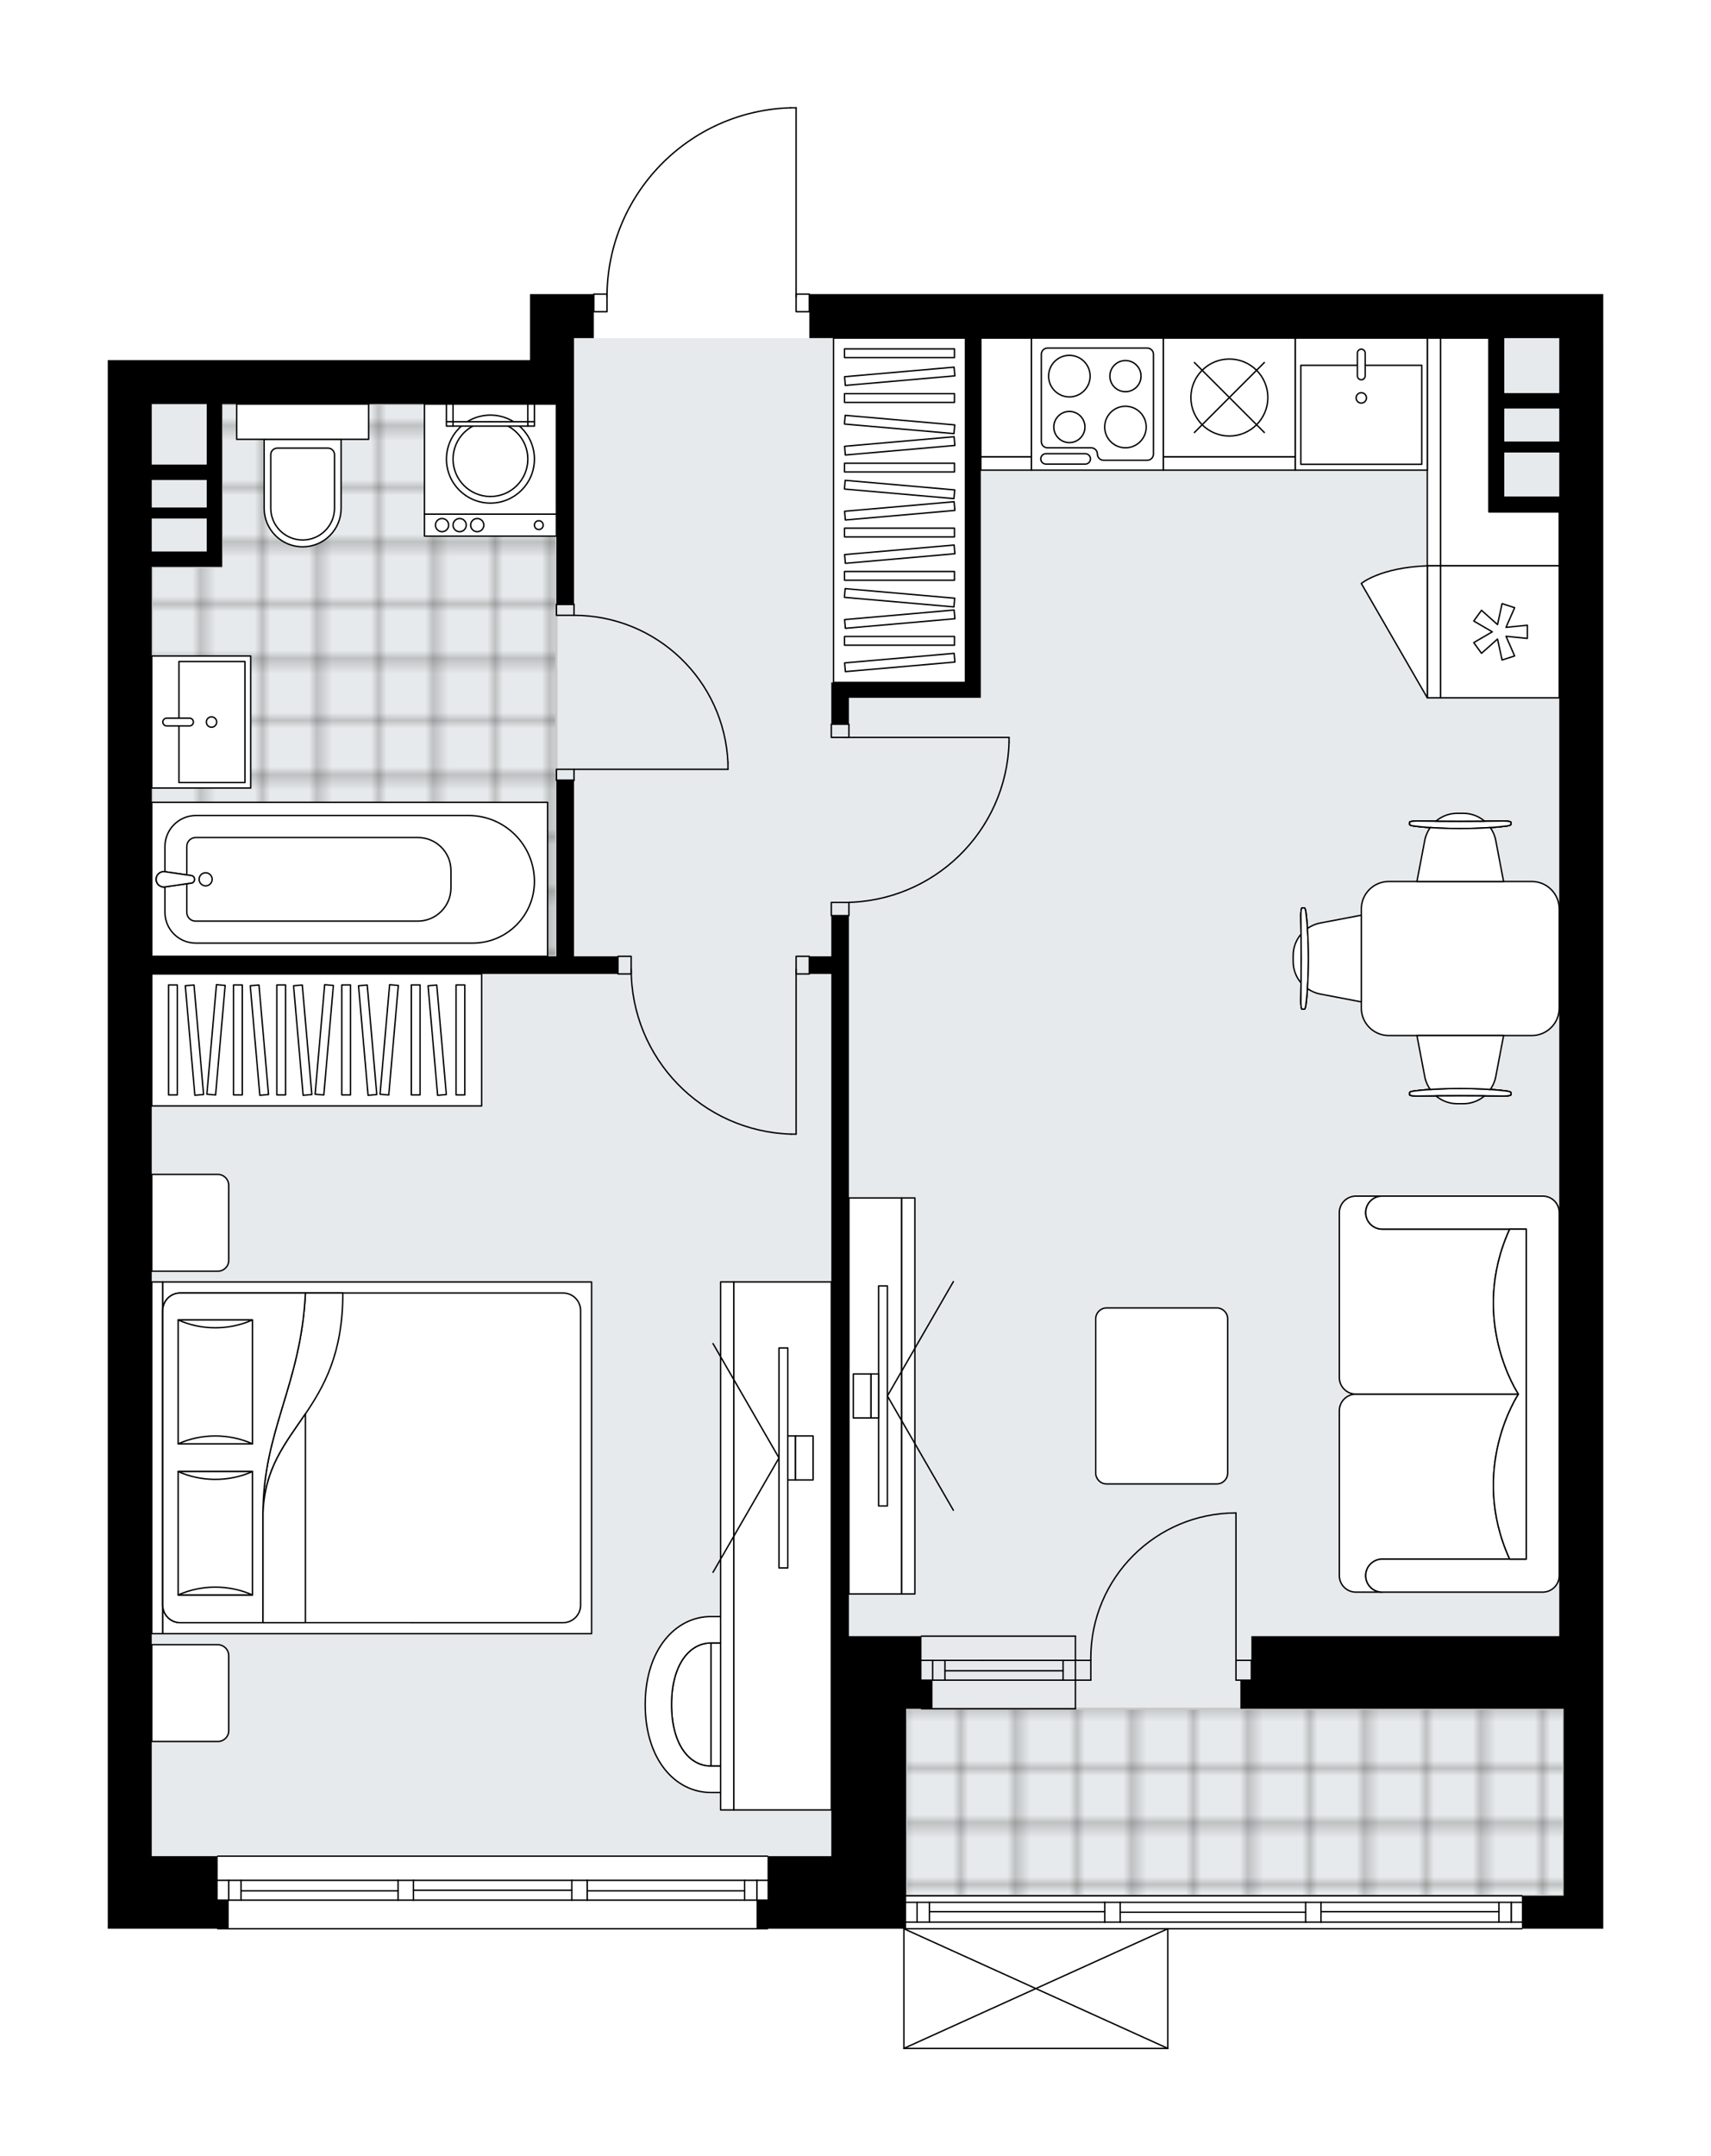 <svg xmlns="http://www.w3.org/2000/svg" xmlns:xlink="http://www.w3.org/1999/xlink" height="2000px" id="Layer_1" style="enable-background:new 0 0 1587.66 2000;" version="1.1" viewBox="0 0 1587.66 2000" width="1587.66px" x="0px" y="0px" xml:space="preserve">
<style type="text/css">
	.st0{fill:none;}
	.st1{opacity:0.5;fill:none;stroke:#1D1D1B;stroke-width:0.4;stroke-miterlimit:10;}
	.st2{fill:#FFFFFF;}
	.st3{fill:#E7EAEC;}
	.st4{fill:url(#SVGID_1_);stroke:#C8C8C8;stroke-width:2;stroke-linecap:round;stroke-linejoin:round;stroke-miterlimit:10;}
	
		.st5{fill:url(#SVGID_00000101070567610553643700000004079294527952957853_);stroke:#C8C8C8;stroke-width:2;stroke-linecap:round;stroke-linejoin:round;stroke-miterlimit:10;}
	.st6{fill:none;stroke:#000000;stroke-width:1.3;stroke-linecap:round;stroke-linejoin:round;stroke-miterlimit:10;}
	.st7{fill:#FFFFFF;stroke:#000000;stroke-width:1.3;stroke-linecap:round;stroke-linejoin:round;stroke-miterlimit:10;}
	.st8{fill:none;stroke:#000000;stroke-width:1.3;stroke-linecap:round;stroke-linejoin:round;}
	.st9{fill:none;stroke:#000000;stroke-width:1.3;stroke-linecap:round;stroke-linejoin:round;stroke-dasharray:9.987,9.987;}
	.st10{font-family:'Arial-BoldMT','Arial'; font-weight:bold;}
	.st11{font-size:107.986px;}
	.st12{font-size:89.988px;}
	.st13{font-family: 'ArialMT','Arial';}
	.st14{font-size:40px;}
</style>
<pattern height="14.57" id="New_Pattern_Swatch_3" patternUnits="userSpaceOnUse" style="overflow:visible;" viewBox="7.49 -22.06 14.57 14.57" width="14.57" x="-1900.66" y="62.53">
	<g>
		<rect class="st0" height="14.57" width="14.57" x="7.49" y="-22.06" />
		<g>
			<rect class="st1" height="7.29" width="7.29" x="14.77" y="-7.49" />
		</g>
		<g>
			<rect class="st1" height="7.29" width="7.29" x="0.2" y="-7.49" />
		</g>
		<g>
			<rect class="st1" height="7.29" width="7.29" x="22.06" y="-14.77" />
		</g>
		<g>
			<rect class="st1" height="7.29" width="7.29" x="7.49" y="-14.77" />
			<rect class="st1" height="7.29" width="7.29" x="14.77" y="-22.06" />
		</g>
		<g>
			<rect class="st1" height="7.29" width="7.29" x="0.2" y="-22.06" />
		</g>
		<g>
			<rect class="st1" height="7.29" width="7.29" x="22.06" y="-29.35" />
		</g>
		<g>
			<rect class="st1" height="7.29" width="7.29" x="7.49" y="-29.35" />
		</g>
	</g>
</pattern>
<path class="st2" d="M751.63,272.8h736.03v40.81v1204v40.81  v26.53v173.46v30.61h-74.85c0,0,0,0,0,0c0,0.36-0.29,0.65-0.65,0.65h-327.9V1900c0,0,0,0.01,0,0.01c0,0.04-0.01,0.07-0.02,0.11  c-0.01,0.05-0.01,0.1-0.03,0.15c0,0,0,0,0,0.01c0,0.01-0.01,0.01-0.01,0.01c-0.05,0.1-0.12,0.17-0.2,0.23  c-0.02,0.02-0.04,0.03-0.06,0.04c-0.09,0.05-0.2,0.09-0.31,0.09H838.73c-0.12,0-0.22-0.04-0.31-0.09c-0.02-0.01-0.04-0.03-0.06-0.04  c-0.08-0.06-0.16-0.14-0.2-0.23c0-0.01-0.01-0.01-0.01-0.01c0,0,0,0,0-0.01c-0.02-0.04-0.02-0.1-0.03-0.15  c-0.01-0.04-0.02-0.07-0.02-0.11c0,0,0-0.01,0-0.01v-110.97c0,0,0,0,0,0h-66.69h-58.53c0,0,0,0,0,0c0,0.36-0.29,0.65-0.65,0.65  H202.03c-0.36,0-0.65-0.29-0.65-0.65c0,0,0,0,0,0H100v-67.34v-136.73v0v-67.34V334.02h40.81h351V272.8h40.81h17.72v0  c0-0.36,0.29-0.65,0.65-0.65h11.63c0.84-44.85,18.42-87.14,49.75-119.41c32.11-33.07,75.16-52.03,121.23-53.4c0.01,0,0.01,0,0.02,0  h5.11c0.36,0,0.65,0.29,0.65,0.65v172.15h11.59C751.34,272.15,751.63,272.44,751.63,272.8L751.63,272.8z" id="background" />
<g id="floor">
	<polygon class="st3" points="1446.85,1517.62 1446.85,313.62 532.62,313.62 532.62,374.84 140.81,374.84 140.81,1721.68    840.77,1721.68 840.77,1758.42 1450.93,1758.42 1450.93,1517.62  " />
	<pattern id="SVGID_1_" patternTransform="matrix(7.199 0 0 7.199 36873.051 36015.246)" xlink:href="#New_Pattern_Swatch_3">
	</pattern>
	<polygon class="st4" points="205.61,374.84 205.61,525.85 140.81,525.85 140.81,887.05 516.3,887.05 516.3,374.84  " />
	
		<pattern id="SVGID_00000010283692312172380410000015650876559069162661_" patternTransform="matrix(7.199 0 0 7.199 36873.051 36015.246)" xlink:href="#New_Pattern_Swatch_3">
	</pattern>
	
		<rect height="173.46" style="fill:url(#SVGID_00000010283692312172380410000015650876559069162661_);stroke:#C8C8C8;stroke-width:2;stroke-linecap:round;stroke-linejoin:round;stroke-miterlimit:10;" width="610.16" x="840.77" y="1584.96" />
	<g id="LINE_00000050660303836007649950000000964784049529413013_">
		<line class="st6" x1="997.9" x2="855.05" y1="1540.06" y2="1540.07" />
	</g>
	<g id="LINE_00000055687026889983052330000006544613211458679431_">
		<line class="st6" x1="997.9" x2="855.05" y1="1558.43" y2="1558.43" />
	</g>
	<g id="LINE_00000051353607173462796440000003573282424157037993_">
		<line class="st6" x1="986.47" x2="876.83" y1="1549.75" y2="1549.75" />
	</g>
	<g id="LINE_00000033368677608243313850000009823955033866479543_">
		<line class="st6" x1="865.4" x2="865.4" y1="1540.06" y2="1558.43" />
	</g>
	<g id="LINE_00000071520808471403193420000016536437249693035197_">
		<line class="st6" x1="986.47" x2="986.47" y1="1540.06" y2="1558.43" />
	</g>
	<g id="LINE_00000099621144611892708660000002229454063667847358_">
		<line class="st6" x1="997.9" x2="855.05" y1="1517.62" y2="1517.62" />
	</g>
	<g id="LINE_00000014630009902873229770000017579623219154063500_">
		<line class="st6" x1="855.05" x2="997.9" y1="1584.96" y2="1584.96" />
	</g>
	<g id="LINE_00000072960486891136302130000013340186048809599378_">
		<line class="st6" x1="876.83" x2="876.83" y1="1540.05" y2="1558.42" />
	</g>
	<g id="LINE_00000062153178127631887840000001857202366932891285_">
		<line class="st6" x1="997.9" x2="997.9" y1="1517.62" y2="1584.96" />
	</g>
	<g id="LINE_00000103249153980932028720000013035230348656763838_">
		<line class="st6" x1="712.2" x2="202.03" y1="1789.03" y2="1789.03" />
	</g>
	<g id="LINE_00000117643257137704457650000007265912603601580696_">
		<line class="st6" x1="702.36" x2="702.36" y1="1762.5" y2="1744.13" />
	</g>
	<g id="LINE_00000055687009170288074330000002098859261578274999_">
		<line class="st6" x1="212.24" x2="212.24" y1="1762.5" y2="1744.13" />
	</g>
	<g id="LINE_00000091725200321690508650000017979668219704658063_">
		<line class="st6" x1="544.87" x2="690.94" y1="1753.83" y2="1753.83" />
	</g>
	<g id="LINE_00000104669471970563113450000018402607582587176083_">
		<line class="st6" x1="223.67" x2="369.37" y1="1753.83" y2="1753.83" />
	</g>
	<g id="LINE_00000000202445074106312450000009661974110644373152_">
		<line class="st6" x1="223.67" x2="223.67" y1="1744.13" y2="1762.5" />
	</g>
	<g id="LINE_00000143587697268924578110000016433591555493984399_">
		<line class="st6" x1="702.36" x2="702.36" y1="1762.5" y2="1744.13" />
	</g>
	<g id="LINE_00000011750376768732916060000018341150130186214297_">
		<line class="st6" x1="690.94" x2="690.94" y1="1744.13" y2="1762.5" />
	</g>
	<g id="LINE_00000003072184694452403800000000060035592414385055_">
		<line class="st6" x1="530.58" x2="530.58" y1="1762.5" y2="1744.13" />
	</g>
	<g id="LINE_00000033345330612138245270000003635338713728880313_">
		<line class="st6" x1="530.58" x2="544.87" y1="1744.13" y2="1744.13" />
	</g>
	<g id="LINE_00000130606861031336831060000012909077864107473809_">
		<line class="st6" x1="544.87" x2="544.87" y1="1744.13" y2="1762.5" />
	</g>
	<g id="LINE_00000075153121814132555190000001390618618728213180_">
		<line class="st6" x1="544.87" x2="530.58" y1="1762.5" y2="1762.5" />
	</g>
	<g id="LINE_00000013159660102289414100000017856793366745806773_">
		<line class="st6" x1="202.03" x2="712.2" y1="1721.69" y2="1721.69" />
	</g>
	<g id="LINE_00000119088146878303845910000001407711308649432714_">
		<line class="st6" x1="369.37" x2="369.37" y1="1762.5" y2="1744.13" />
	</g>
	<g id="LINE_00000068679244230006081360000003530194097869144716_">
		<line class="st6" x1="369.37" x2="383.65" y1="1744.13" y2="1744.13" />
	</g>
	<g id="LINE_00000130625778049888202520000014195420314063767688_">
		<line class="st6" x1="383.65" x2="383.65" y1="1744.13" y2="1762.5" />
	</g>
	<g id="LINE_00000061460965618494921730000013485676381943344559_">
		<line class="st6" x1="383.65" x2="369.37" y1="1762.5" y2="1762.5" />
	</g>
	<g id="LINE_00000156576413383349145470000010316333096014729393_">
		<line class="st6" x1="383.65" x2="530.58" y1="1753.32" y2="1753.32" />
	</g>
	<g id="LWPOLYLINE_00000000918138244476538550000006509716197767126206_">
		<line class="st6" x1="369.37" x2="202.03" y1="1762.5" y2="1762.5" />
	</g>
	<g id="LWPOLYLINE_00000156551113204795575070000008062285414150873756_">
		<line class="st6" x1="383.65" x2="530.58" y1="1762.5" y2="1762.5" />
	</g>
	<g id="LWPOLYLINE_00000049934734513592777260000012318299242103872133_">
		<line class="st6" x1="544.87" x2="712.2" y1="1762.5" y2="1762.5" />
	</g>
	<g id="LWPOLYLINE_00000058588272343877944440000015139406097686238340_">
		<line class="st6" x1="369.37" x2="202.03" y1="1744.13" y2="1744.13" />
	</g>
	<g id="LWPOLYLINE_00000054945472462813886190000015795377794654684047_">
		<line class="st6" x1="383.65" x2="530.58" y1="1744.13" y2="1744.13" />
	</g>
	<g id="LWPOLYLINE_00000101096748678754346260000014101107111592635536_">
		<line class="st6" x1="544.87" x2="712.2" y1="1744.13" y2="1744.13" />
	</g>
	<g id="LINE_00000164514018070968975710000003512404593226012569_">
		<line class="st6" x1="1412.16" x2="840.77" y1="1758.42" y2="1758.42" />
	</g>
	<g id="LINE_00000165236238469145830510000014322480459999247252_">
		<line class="st6" x1="1402.32" x2="1402.32" y1="1764.54" y2="1782.91" />
	</g>
	<g id="LINE_00000056418444120358384410000013685237854781969571_">
		<line class="st6" x1="850.97" x2="850.97" y1="1764.54" y2="1782.91" />
	</g>
	<g id="LINE_00000020385570956261149210000015959004122224772759_">
		<line class="st6" x1="1225.78" x2="1390.89" y1="1773.21" y2="1773.21" />
	</g>
	<g id="LINE_00000178175147357713727650000013477663375615299000_">
		<line class="st6" x1="862.4" x2="1025.14" y1="1773.21" y2="1773.21" />
	</g>
	<g id="LINE_00000005965377412632951930000004829214059808184503_">
		<line class="st6" x1="862.4" x2="862.4" y1="1782.91" y2="1764.54" />
	</g>
	<g id="LINE_00000109028519185561226220000005848252050033214869_">
		<line class="st6" x1="1402.32" x2="1402.32" y1="1764.54" y2="1782.91" />
	</g>
	<g id="LINE_00000075132249845853993680000007375683878304157593_">
		<line class="st6" x1="1390.89" x2="1390.89" y1="1782.91" y2="1764.54" />
	</g>
	<g id="LINE_00000104704655164316346510000010147723762978162061_">
		<line class="st6" x1="1211.5" x2="1211.5" y1="1764.54" y2="1782.91" />
	</g>
	<g id="LINE_00000000220922763711296630000005286430472707170176_">
		<line class="st6" x1="1211.5" x2="1225.78" y1="1782.91" y2="1782.91" />
	</g>
	<g id="LINE_00000065057754583565520700000016435962481574091139_">
		<line class="st6" x1="1225.78" x2="1225.78" y1="1782.91" y2="1764.54" />
	</g>
	<g id="LINE_00000080915052988850200950000016465837888239805324_">
		<line class="st6" x1="1225.78" x2="1211.5" y1="1764.54" y2="1764.54" />
	</g>
	<g id="LINE_00000113315848451696671230000002702273504735911841_">
		<line class="st6" x1="840.77" x2="1412.16" y1="1789.03" y2="1789.03" />
	</g>
	<g id="LINE_00000151524267434424881160000000579314665711483797_">
		<line class="st6" x1="1025.14" x2="1025.14" y1="1764.54" y2="1782.91" />
	</g>
	<g id="LINE_00000181052958217786933750000016766536625582314426_">
		<line class="st6" x1="1025.14" x2="1039.43" y1="1782.91" y2="1782.91" />
	</g>
	<g id="LINE_00000142146452162474093060000004316778411709105792_">
		<line class="st6" x1="1039.43" x2="1039.43" y1="1782.91" y2="1764.54" />
	</g>
	<g id="LINE_00000125578487379224259740000003692553624378613646_">
		<line class="st6" x1="1039.43" x2="1025.14" y1="1764.54" y2="1764.54" />
	</g>
	<g id="LINE_00000093152500850507684000000002261484654004383115_">
		<line class="st6" x1="1039.43" x2="1211.5" y1="1773.72" y2="1773.72" />
	</g>
	<g id="LWPOLYLINE_00000078743266574139314390000007725511737315492028_">
		<line class="st6" x1="1025.14" x2="840.77" y1="1764.54" y2="1764.54" />
	</g>
	<g id="LWPOLYLINE_00000005984419559233301180000002388233355676158619_">
		<line class="st6" x1="1039.43" x2="1211.5" y1="1764.54" y2="1764.54" />
	</g>
	<g id="LWPOLYLINE_00000078736282612335872800000004070176230858674312_">
		<line class="st6" x1="1225.78" x2="1412.16" y1="1764.54" y2="1764.54" />
	</g>
	<g id="LWPOLYLINE_00000002386083502061757660000007277913259285991069_">
		<line class="st6" x1="1025.14" x2="840.77" y1="1782.91" y2="1782.91" />
	</g>
	<g id="LWPOLYLINE_00000012443452061313614180000016044297486590262430_">
		<line class="st6" x1="1039.43" x2="1211.5" y1="1782.91" y2="1782.91" />
	</g>
	<g id="LWPOLYLINE_00000067218487361852689530000001969256482084338858_">
		<line class="st6" x1="1225.78" x2="1412.16" y1="1782.91" y2="1782.91" />
	</g>
	<g id="LWPOLYLINE_00000019655932793971890770000012344342261679782326_">
		<rect class="st6" height="16.33" width="12.24" x="550.99" y="272.8" />
	</g>
	<g id="LWPOLYLINE_00000155118640911185426810000017747317385794534309_">
		<rect class="st6" height="16.33" width="12.24" x="738.73" y="272.8" />
	</g>
	<g id="LWPOLYLINE_00000075845488199948295800000007371382532881689786_">
		<path class="st6" d="M733.62,100c-94.9,2.81-170.38,80.55-170.39,175.5" />
	</g>
	<g id="LINE_00000116215968864960312920000003934843162921425288_">
		<line class="st6" x1="738.73" x2="738.73" y1="275.5" y2="100" />
	</g>
	<g id="LINE_00000050630492307326593730000002046389862420407225_">
		<line class="st6" x1="738.73" x2="733.62" y1="100" y2="100" />
	</g>
	<g id="LWPOLYLINE_00000155846700308913658390000009807931992943103893_">
		<rect class="st6" height="12.24" width="16.33" x="771.38" y="837.05" />
	</g>
	<g id="LWPOLYLINE_00000051384818495402927660000003517150961488385207_">
		<rect class="st6" height="12.24" width="16.33" x="771.38" y="671.76" />
	</g>
	<g id="LWPOLYLINE_00000106133947904519307060000018072552208795423927_">
		<path class="st6" d="M936.32,688.46c-2.45,82.77-70.25,148.59-153.05,148.59" />
	</g>
	<g id="LINE_00000068671138434119000600000016698198197745498784_">
		<line class="st6" x1="783.27" x2="936.32" y1="684" y2="684" />
	</g>
	<g id="LINE_00000133524339328829576400000004154544304400737697_">
		<line class="st6" x1="936.32" x2="936.32" y1="684" y2="688.46" />
	</g>
	<g id="LWPOLYLINE_00000057839946943758792570000014941891297641482115_">
		<rect class="st6" height="16.33" width="12.24" x="573.44" y="887.05" />
	</g>
	<g id="LWPOLYLINE_00000030466281816875838160000006525438000264843449_">
		<rect class="st6" height="16.33" width="12.24" x="738.73" y="887.05" />
	</g>
	<g id="LWPOLYLINE_00000010281102567494221800000014050881276155503543_">
		<path class="st6" d="M734.27,1051.99c-82.77-2.45-148.59-70.25-148.59-153.05" />
	</g>
	<g id="LINE_00000019648984626663429260000001452717882088823714_">
		<line class="st6" x1="738.73" x2="738.73" y1="898.94" y2="1051.99" />
	</g>
	<g id="LINE_00000136394309508233950510000016650617805765903267_">
		<line class="st6" x1="738.73" x2="734.27" y1="1051.99" y2="1051.99" />
	</g>
	<g id="LWPOLYLINE_00000061439608323039195720000005789844514223080634_">
		<rect class="st6" height="10.2" width="16.33" x="516.3" y="713.59" />
	</g>
	<g id="LWPOLYLINE_00000062902854913638075900000013903051119112038059_">
		<rect class="st6" height="10.2" width="16.33" x="516.3" y="560.54" />
	</g>
	<g id="LINE_00000116207844959282700320000008011373290103768735_">
		<line class="st6" x1="532.62" x2="516.3" y1="723.79" y2="723.79" />
	</g>
	<g id="LINE_00000092440763376264630080000007981549104446989757_">
		<line class="st6" x1="532.62" x2="516.3" y1="560.54" y2="560.54" />
	</g>
	<g id="LINE_00000106142128973128552000000003486547949586018730_">
		<line class="st6" x1="532.62" x2="675.47" y1="713.59" y2="713.59" />
	</g>
	<g id="ARC_00000164483671142279162910000018262998780728154551_">
		<path class="st6" d="M675.47,707.47c-3.4-76.44-66.33-136.67-142.85-136.73" />
	</g>
	<g id="LINE_00000043420243234501300770000011299766478580269986_">
		<line class="st6" x1="675.47" x2="675.47" y1="713.59" y2="707.47" />
	</g>
	<g id="ARC_00000177485768570503996590000006573157882369559447_">
		<path class="st6" d="M1146.87,1403.34c-74.4,0.01-134.71,60.32-134.7,134.72c0,0.67,0.01,1.34,0.02,2" />
	</g>
	<g id="LINE_00000026873187098538316100000007293604961043603637_">
		<line class="st6" x1="1146.87" x2="1146.87" y1="1540.06" y2="1403.34" />
	</g>
	<g id="LINE_00000045581768079812300630000013425081739823699647_">
		<line class="st6" x1="997.9" x2="1012.18" y1="1540.06" y2="1540.06" />
	</g>
	<g id="LINE_00000007426886566900183390000013462863242230192307_">
		<line class="st6" x1="1012.18" x2="1012.18" y1="1540.06" y2="1558.43" />
	</g>
	<g id="LINE_00000150072677210853087230000014907803474123746701_">
		<line class="st6" x1="1012.18" x2="997.9" y1="1558.43" y2="1558.43" />
	</g>
	<g id="LINE_00000150087553503722414070000011365563275052668067_">
		<line class="st6" x1="1161.15" x2="1146.87" y1="1558.43" y2="1558.43" />
	</g>
	<g id="LINE_00000039835839326361505110000013486157884534522045_">
		<line class="st6" x1="1146.87" x2="1146.87" y1="1558.43" y2="1540.06" />
	</g>
	<g id="LINE_00000008852594910345921000000006683737814079744901_">
		<line class="st6" x1="1146.87" x2="1161.15" y1="1540.06" y2="1540.06" />
	</g>
	<g id="LINE_00000151536616790519944430000008417266330216582297_">
		<line class="st6" x1="1161.15" x2="1161.15" y1="1558.43" y2="1540.06" />
	</g>
	<g id="LINE_00000141422051162847100910000014025427926079498916_">
		<line class="st6" x1="838.73" x2="1083.61" y1="1900" y2="1900" />
	</g>
	<g id="LINE_00000081615060729031301500000008510233722326222739_">
		<line class="st6" x1="1083.61" x2="1083.61" y1="1900" y2="1789.03" />
	</g>
	<g id="LINE_00000120539592688500631600000001241145690240816790_">
		<line class="st6" x1="838.73" x2="838.73" y1="1789.03" y2="1900" />
	</g>
	<g id="LWPOLYLINE_00000137812859106487925390000010549362707951626669_">
		<line class="st6" x1="1083.61" x2="838.73" y1="1789.03" y2="1900" />
	</g>
	<g id="LWPOLYLINE_00000062906787257644225600000008322383411185448077_">
		<line class="st6" x1="838.73" x2="1083.61" y1="1789.03" y2="1900" />
	</g>
	<path d="M895.86,632.98H771.38v14.28v24.49h16.33v-24.49h108.16h14.28V313.62h471.4v51.02v14.28v30.61v65.3h14.28h51.02v1042.79   h-285.69v40.81h-10.2v26.53h299.98v173.46h-38.77v30.61h75.51v-30.61v-173.46v-26.53v-40.81v-1204V272.8H750.98v40.81h144.89   V632.98z M1395.83,378.92h51.02v30.61h-51.02V378.92z M1395.83,460.55v-40.81h51.02v40.81H1395.83z M1446.85,313.62v51.02h-51.02   v-51.02H1446.85z" />
	<polygon points="771.38,1789.03 840.77,1789.03 840.77,1584.96 855.05,1584.96 865.25,1584.96 865.25,1558.43 855.05,1558.43    855.05,1517.62 787.71,1517.62 787.71,849.3 771.38,849.3 771.38,887.05 750.98,887.05 750.98,903.37 771.38,903.37    771.38,1517.62 771.38,1584.96 771.38,1721.69 712.2,1721.69 712.2,1762.5 702,1762.5 702,1789.03 712.2,1789.03  " />
	<path d="M140.81,1584.96v-67.34V903.37h432.62v-16.33h-40.81V723.79H516.3v163.25H140.81v-361.2h51.02h14.28v-40.81v-39.79v-70.4   h285.69h24.49v185.7h16.33v-185.7v-61.22h18.37V272.8h-18.37h-40.81v61.22h-351H100v1183.59v67.34v136.73v67.34h102.03h10.2v-26.53   h-10.2v-40.81h-61.22L140.81,1584.96L140.81,1584.96z M140.81,374.84h51.02v56.12h-51.02V374.84z M140.81,445.24h51.02v25.51   h-51.02V445.24z M140.81,480.95h51.02v4.08v26.53h-51.02V480.95z" />
</g>
<g id="mebel">
	<g>
		<path class="st7" d="M212.24,1605.33v-69.58c0-5.64-4.57-10.2-10.2-10.2h-61.22v89.79h61.41    C207.75,1615.34,212.24,1610.86,212.24,1605.33z" />
		<path class="st7" d="M212.24,1169.09v-69.58c0-5.64-4.57-10.2-10.2-10.2h-61.22v89.79h61.41    C207.75,1179.1,212.24,1174.61,212.24,1169.09z" />
		<g>
			
				<rect class="st7" height="10.2" transform="matrix(4.499674e-11 -1 1 4.499674e-11 -1206.315 1498.145)" width="326.23" x="-17.2" y="1347.13" />
			
				<rect class="st7" height="397.93" transform="matrix(4.499674e-11 -1 1 4.499674e-11 -1002.248 1702.213)" width="326.23" x="186.87" y="1153.26" />
			<path class="st7" d="M151.02,1488.82v-273.17c0-9.02,7.31-16.33,16.33-16.33h355.08c9.02,0,16.33,7.31,16.33,16.33v273.17     c0,9.02-7.31,16.33-16.33,16.33H167.34C158.33,1505.14,151.02,1497.83,151.02,1488.82z" />
			<path class="st7" d="M283.41,1199.32c-4.18,85.33-39.34,127.61-39.36,204.44c2.78-82.21,74.21-90.98,74.06-204.44L283.41,1199.32     z" />
			<g>
				<path class="st7" d="M283.41,1199.32c-4.18,85.33-39.34,127.61-39.36,204.44l0,101.38h-76.71c-9.02,0-16.33-7.31-16.33-16.33      v-273.17c0-9.02,7.31-16.33,16.33-16.33L283.41,1199.32L283.41,1199.32z" />
			</g>
			
				<rect class="st7" height="68.91" transform="matrix(4.585516e-11 -1 1 4.585516e-11 -1222.401 1621.976)" width="114.48" x="142.55" y="1387.73" />
			<path class="st7" d="M234.24,1364.95c-21.65,9.7-47.26,9.7-68.91,0H234.24z" />
			<path class="st7" d="M165.33,1479.43c21.65-9.7,47.26-9.7,68.91,0H165.33z" />
			
				<rect class="st7" height="68.91" transform="matrix(4.507778e-11 -1 1 4.507778e-11 -1081.985 1481.561)" width="114.92" x="142.33" y="1247.32" />
			<path class="st7" d="M234.24,1224.31c-21.65,9.73-47.26,9.73-68.91,0H234.24z" />
			<path class="st7" d="M165.33,1339.23c21.65-9.73,47.26-9.73,68.91,0H165.33z" />
			<g>
				<path class="st7" d="M244.05,1403.76v101.38h39.36v-193.71C264.84,1338.88,245.47,1361.72,244.05,1403.76z" />
			</g>
		</g>
	</g>
	<g>
		
			<rect class="st7" height="319.37" transform="matrix(-1 -1.440298e-10 1.440298e-10 -1 1669.288 946.601)" width="122.44" x="773.42" y="313.62" />
		<g>
			
				<rect class="st7" height="8.11" transform="matrix(-1 -1.348278e-10 1.348278e-10 -1 1669.288 1188.842)" width="102.03" x="783.63" y="590.37" />
			
				<rect class="st7" height="8.11" transform="matrix(-1 -1.357196e-10 1.357196e-10 -1 1669.288 1068.307)" width="102.03" x="783.63" y="530.1" />
			
				<rect class="st7" height="8.11" transform="matrix(-1 -1.332948e-10 1.332948e-10 -1 1669.288 987.95)" width="102.03" x="783.63" y="489.92" />
			
				<rect class="st7" height="8.11" transform="matrix(-1 -1.348278e-10 1.348278e-10 -1 1669.288 867.416)" width="102.03" x="783.63" y="429.65" />
			
				<rect class="st7" height="8.11" transform="matrix(-0.996 -0.087 0.087 -0.996 1617.806 1179.12)" width="102.03" x="783.63" y="550.19" />
			
				<rect class="st7" height="8.11" transform="matrix(-0.996 -0.087 0.087 -0.996 1626.561 978.611)" width="102.03" x="783.63" y="449.74" />
			
				<rect class="st7" height="8.11" transform="matrix(-0.996 0.087 -0.087 -0.996 1719.67 1153.937)" width="102.03" x="783.63" y="610.46" />
			
				<rect class="st7" height="8.11" transform="matrix(-0.996 0.087 -0.087 -0.996 1716.168 1073.734)" width="102.03" x="783.63" y="570.28" />
			
				<rect class="st7" height="8.11" transform="matrix(-0.996 0.087 -0.087 -0.996 1710.915 953.428)" width="102.03" x="783.63" y="510.01" />
			
				<rect class="st7" height="8.11" transform="matrix(-0.996 0.087 -0.087 -0.996 1707.414 873.225)" width="102.03" x="783.63" y="469.83" />
			
				<rect class="st7" height="8.11" transform="matrix(-0.996 -0.087 0.087 -0.996 1631.813 858.306)" width="102.03" x="783.63" y="389.48" />
			
				<rect class="st7" height="8.11" transform="matrix(-0.996 0.087 -0.087 -0.996 1702.161 752.919)" width="102.03" x="783.63" y="409.56" />
			
				<rect class="st7" height="8.11" transform="matrix(-1 -1.347745e-10 1.347745e-10 -1 1669.288 738.383)" width="102.03" x="783.63" y="365.14" />
			
				<rect class="st7" height="8.11" transform="matrix(-1 -1.348278e-10 1.348278e-10 -1 1669.288 655.32)" width="102.03" x="783.63" y="323.61" />
			
				<rect class="st7" height="8.11" transform="matrix(-0.996 0.087 -0.087 -0.996 1696.538 624.132)" width="102.03" x="783.63" y="345.05" />
		</g>
	</g>
	<g>
		
			<rect class="st7" height="306.1" transform="matrix(1.434207e-10 -1 1 1.434207e-10 -670.73 1258.458)" width="122.44" x="232.64" y="811.54" />
		<g>
			
				<rect class="st7" height="8.11" transform="matrix(1.361294e-10 -1 1 1.361294e-10 -804.11 1125.077)" width="102.03" x="109.47" y="960.54" />
			
				<rect class="st7" height="8.11" transform="matrix(1.348637e-10 -1 1 1.348637e-10 -743.843 1185.345)" width="102.03" x="169.73" y="960.54" />
			
				<rect class="st7" height="8.11" transform="matrix(1.338832e-10 -1 1 1.338832e-10 -703.664 1225.523)" width="102.03" x="209.91" y="960.54" />
			
				<rect class="st7" height="8.11" transform="matrix(1.334018e-10 -1 1 1.334018e-10 -643.397 1285.79)" width="102.03" x="270.18" y="960.54" />
			
				<rect class="st7" height="8.11" transform="matrix(0.087 -0.996 0.996 0.087 -777.75 1080.422)" width="102.03" x="149.64" y="960.54" />
			
				<rect class="st7" height="8.11" transform="matrix(0.087 -0.996 0.996 0.087 -686.059 1180.486)" width="102.03" x="250.09" y="960.54" />
			
				<rect class="st7" height="8.11" transform="matrix(-0.087 -0.996 0.996 -0.087 -764.612 1228.549)" width="102.03" x="129.56" y="960.54" />
			
				<rect class="st7" height="8.11" transform="matrix(-0.087 -0.996 0.996 -0.087 -699.092 1288.587)" width="102.03" x="189.82" y="960.54" />
			
				<rect class="st7" height="8.11" transform="matrix(-0.087 -0.996 0.996 -0.087 -655.412 1328.612)" width="102.03" x="230" y="960.54" />
			
				<rect class="st7" height="8.11" transform="matrix(0.087 -0.996 0.996 0.087 -631.044 1240.524)" width="102.03" x="310.36" y="960.54" />
			
				<rect class="st7" height="8.11" transform="matrix(-0.087 -0.996 0.996 -0.087 -589.892 1388.651)" width="102.03" x="290.27" y="960.54" />
			
				<rect class="st7" height="8.11" transform="matrix(1.342571e-10 -1 1 1.342571e-10 -578.881 1350.307)" width="102.03" x="334.7" y="960.54" />
			
				<rect class="st7" height="8.11" transform="matrix(1.353451e-10 -1 1 1.353451e-10 -537.349 1391.838)" width="102.03" x="376.23" y="960.54" />
			
				<rect class="st7" height="8.11" transform="matrix(-0.087 -0.996 0.996 -0.087 -519.753 1452.922)" width="102.03" x="354.79" y="960.54" />
		</g>
	</g>
	<g>
		<g>
			<g>
				<path class="st7" d="M761.85,1622.9v-83.72c0-8.43-6.83-15.26-15.26-15.26h-86.88v114.23h86.88      C755.02,1638.16,761.85,1631.33,761.85,1622.9z" />
				<path class="st7" d="M659.71,1523.93c-19.82,0-36.58,19.95-36.58,57.14s16.54,57.09,36.58,57.09V1523.93z" />
				<path class="st7" d="M659.71,1662.65c-33.42,0-61.01-30.86-61.01-81.58c0-50.72,27.95-81.63,61.01-81.63h86.83v24.49h-86.83      c-19.82,0-36.58,19.95-36.58,57.14s16.54,57.09,36.58,57.09h86.83v24.49H659.71z" />
			</g>
		</g>
		<g>
			
				<rect class="st7" height="90.5" transform="matrix(2.772145e-10 -1 1 2.772145e-10 -707.815 2160.084)" width="489.76" x="481.25" y="1388.7" />
			
				<rect class="st7" height="12.24" transform="matrix(1.801670e-10 -1 1 1.801670e-10 -759.186 2108.714)" width="489.76" x="429.88" y="1427.83" />
		</g>
		<g>
			<g>
				<g id="LINE_00000060003045003907045270000007956938216670133692_">
					<line class="st7" x1="722.85" x2="661.63" y1="1352.32" y2="1458.36" />
				</g>
				<g id="LINE_00000157302602977456170330000009443325596486740902_">
					<line class="st7" x1="722.85" x2="661.63" y1="1352.32" y2="1246.29" />
				</g>
			</g>
			<rect class="st7" height="204.07" width="8.16" x="722.85" y="1250.29" />
			
				<rect class="st7" height="40.81" transform="matrix(-1 -1.904975e-10 1.904975e-10 -1 1469.177 2704.645)" width="7.14" x="731.02" y="1331.92" />
			<rect class="st7" height="40.81" width="16.33" x="738.16" y="1331.92" />
		</g>
	</g>
	<g>
		<path class="st7" d="M1282.57,1446.19L1282.57,1446.19c-8.45,0-15.31,6.85-15.31,15.31v0c0,8.45,6.85,15.31,15.31,15.31h0h-24.43    c-8.48,0-15.36-6.88-15.36-15.36v-152.92c0-8.46,6.92-15.38,15.38-15.38l150.84,0c0,0-46.43,69.02-8.14,153.05H1282.57z" />
		<path class="st7" d="M1282.57,1140.09L1282.57,1140.09c-8.45,0-15.31-6.85-15.31-15.31l0,0c0-8.45,6.85-15.31,15.31-15.31h0    h-24.43c-8.48,0-15.36,6.88-15.36,15.36v152.92c0,8.46,6.92,15.38,15.38,15.38l150.84,0c0,0-46.43-69.02-8.14-153.05H1282.57z" />
		<path class="st7" d="M1431.54,1476.8h-148.97c-8.45,0-15.31-6.85-15.31-15.31l0,0c0-8.45,6.85-15.31,15.31-15.31h133.66v-306.1    h-133.66c-8.45,0-15.31-6.85-15.31-15.31v0c0-8.45,6.85-15.31,15.31-15.31h148.97c8.45,0,15.31,6.85,15.31,15.31v336.71    C1446.85,1469.92,1439.96,1476.8,1431.54,1476.8z" />
		<path class="st7" d="M1400.87,1140.09c-38.29,84.03,8.14,153.05,8.14,153.05v0.01c0,0-46.43,69.02-8.14,153.05h15.37v-306.1    L1400.87,1140.09z" />
	</g>
	<g>
		<path class="st7" d="M1421.34,960.54h-132.64c-14.09,0-25.51-11.42-25.51-25.51v-91.89c0-14.09,11.42-25.51,25.51-25.51h132.64    c14.09,0,25.51,11.42,25.51,25.51v91.89C1446.85,949.12,1435.43,960.54,1421.34,960.54z" />
		<g>
			<g id="LINE_00000000932245645382632460000017571014111636523166_">
				<path class="st7" d="M1397.42,766.24c-24.7,3.1-60.16,3.1-84.86,0c-2.85-0.36-4.51-0.9-4.51-1.46v-0.14v-2.02      c0-0.61,3.2-1.1,7.14-1.1c26.46,0.42,53.13,0.42,79.59,0c3.94,0,7.14,0.49,7.14,1.1v2.02v0.14      C1401.93,765.34,1400.27,765.88,1397.42,766.24z" />
			</g>
			<g id="LINE_00000057855538177979366880000002850590564293488801_">
				<path class="st7" d="M1397.42,766.24c-24.7,3.1-60.16,3.1-84.86,0c-2.85-0.36-4.51-0.9-4.51-1.46v-0.14v-2.02      c0-0.61,3.2-1.1,7.14-1.1c26.46,0.42,53.13,0.42,79.59,0c3.94,0,7.14,0.49,7.14,1.1v2.02v0.14      C1401.93,765.34,1400.27,765.88,1397.42,766.24z" />
			</g>
			<g id="LINE_00000162312497963189161310000004915830857102946749_">
				<path class="st7" d="M1397.42,766.24c-24.7,3.1-60.16,3.1-84.86,0c-2.85-0.36-4.51-0.9-4.51-1.46v-0.14v-2.02      c0-0.61,3.2-1.1,7.14-1.1c26.46,0.42,53.13,0.42,79.59,0c3.94,0,7.14,0.49,7.14,1.1v2.02v0.14      C1401.93,765.34,1400.27,765.88,1397.42,766.24z" />
			</g>
			<path class="st7" d="M1377.54,761.65c-5.37-4.54-12.28-7.25-19.74-7.25h-5.63c-7.46,0-14.37,2.71-19.74,7.25     C1347.47,761.79,1362.51,761.79,1377.54,761.65z" />
			<path class="st7" d="M1395.19,817.64l-7.32-38.36c-0.83-4.34-2.63-8.24-5.03-11.68c-17.71,1.25-38,1.25-55.71,0     c-2.4,3.44-4.2,7.35-5.03,11.68l-7.32,38.36H1395.19z" />
		</g>
		<g>
			<g id="LINE_00000114755528825006034890000017857013752499085463_">
				<path class="st7" d="M1211.79,846.66c3.1,24.7,3.1,60.16,0,84.86c-0.36,2.85-0.9,4.51-1.46,4.51h-0.14h-2.02      c-0.61,0-1.1-3.2-1.1-7.14c0.42-26.46,0.42-53.13,0-79.59c0-3.94,0.49-7.14,1.1-7.14h2.02h0.14      C1210.89,842.15,1211.43,843.81,1211.79,846.66z" />
			</g>
			<g id="LINE_00000115516145140722837580000012620019016805736627_">
				<path class="st7" d="M1211.79,846.66c3.1,24.7,3.1,60.16,0,84.86c-0.36,2.85-0.9,4.51-1.46,4.51h-0.14h-2.02      c-0.61,0-1.1-3.2-1.1-7.14c0.42-26.46,0.42-53.13,0-79.59c0-3.94,0.49-7.14,1.1-7.14h2.02h0.14      C1210.89,842.15,1211.43,843.81,1211.79,846.66z" />
			</g>
			<g id="LINE_00000124155435192453229400000009525943455969878713_">
				<path class="st7" d="M1211.79,846.66c3.1,24.7,3.1,60.16,0,84.86c-0.36,2.85-0.9,4.51-1.46,4.51h-0.14h-2.02      c-0.61,0-1.1-3.2-1.1-7.14c0.42-26.46,0.42-53.13,0-79.59c0-3.94,0.49-7.14,1.1-7.14h2.02h0.14      C1210.89,842.15,1211.43,843.81,1211.79,846.66z" />
			</g>
			<path class="st7" d="M1207.2,866.53c-4.54,5.37-7.25,12.28-7.25,19.74v5.63c0,7.46,2.71,14.37,7.25,19.74     C1207.34,896.61,1207.34,881.57,1207.2,866.53z" />
			<path class="st7" d="M1263.19,848.89l-38.36,7.32c-4.34,0.83-8.24,2.63-11.68,5.03c1.25,17.71,1.25,38,0,55.71     c3.44,2.4,7.35,4.2,11.68,5.03l38.36,7.32V848.89z" />
		</g>
		<g>
			<g id="LINE_00000006689527869867674150000008970151435792228015_">
				<path class="st7" d="M1312.56,1011.94c24.7-3.1,60.16-3.1,84.86,0c2.85,0.36,4.51,0.9,4.51,1.46v0.14v2.02      c0,0.61-3.2,1.1-7.14,1.1c-26.46-0.42-53.13-0.42-79.59,0c-3.94,0-7.14-0.49-7.14-1.1v-2.02v-0.14      C1308.05,1012.83,1309.71,1012.3,1312.56,1011.94z" />
			</g>
			<g id="LINE_00000087386563884204972120000018351110237253698188_">
				<path class="st7" d="M1312.56,1011.94c24.7-3.1,60.16-3.1,84.86,0c2.85,0.36,4.51,0.9,4.51,1.46v0.14v2.02      c0,0.61-3.2,1.1-7.14,1.1c-26.46-0.42-53.13-0.42-79.59,0c-3.94,0-7.14-0.49-7.14-1.1v-2.02v-0.14      C1308.05,1012.83,1309.71,1012.3,1312.56,1011.94z" />
			</g>
			<g id="LINE_00000103232806632420677350000007168364858741547158_">
				<path class="st7" d="M1312.56,1011.94c24.7-3.1,60.16-3.1,84.86,0c2.85,0.36,4.51,0.9,4.51,1.46v0.14v2.02      c0,0.61-3.2,1.1-7.14,1.1c-26.46-0.42-53.13-0.42-79.59,0c-3.94,0-7.14-0.49-7.14-1.1v-2.02v-0.14      C1308.05,1012.83,1309.71,1012.3,1312.56,1011.94z" />
			</g>
			<path class="st7" d="M1332.44,1016.52c5.37,4.54,12.28,7.25,19.74,7.25h5.63c7.46,0,14.37-2.71,19.74-7.25     C1362.51,1016.39,1347.47,1016.39,1332.44,1016.52z" />
			<path class="st7" d="M1314.79,960.54l7.32,38.36c0.83,4.34,2.63,8.24,5.03,11.68c17.71-1.25,38-1.25,55.71,0     c2.4-3.44,4.2-7.35,5.03-11.68l7.32-38.36H1314.79z" />
		</g>
	</g>
	<g>
		<g>
			
				<rect class="st7" height="48.98" transform="matrix(-4.723262e-11 1 -1 -4.723262e-11 2107.017 482.624)" width="367.32" x="628.54" y="1270.33" />
			
				<rect class="st7" height="12.24" transform="matrix(-4.562769e-11 1 -1 -4.562769e-11 2137.627 452.013)" width="367.32" x="659.15" y="1288.7" />
		</g>
		<g>
			<g>
				<g id="LINE_00000033358090500272134170000002358546787669536183_">
					<line class="st7" x1="823.42" x2="884.64" y1="1294.82" y2="1188.78" />
				</g>
				<g id="LINE_00000050626752338741694480000002759256145007468934_">
					<line class="st7" x1="823.42" x2="884.64" y1="1294.82" y2="1400.86" />
				</g>
			</g>
			
				<rect class="st7" height="204.07" transform="matrix(-1 -1.224647e-16 1.224647e-16 -1 1638.678 2589.64)" width="8.16" x="815.26" y="1192.79" />
			<rect class="st7" height="40.81" width="7.14" x="808.12" y="1274.41" />
			
				<rect class="st7" height="40.81" transform="matrix(-1 -1.224647e-16 1.224647e-16 -1 1599.905 2589.64)" width="16.33" x="791.79" y="1274.41" />
		</g>
	</g>
	<g>
		<path class="st7" d="M1139.17,1366.36v-143.07c0-5.57-4.52-10.09-10.09-10.09h-102.26c-5.57,0-10.09,4.52-10.09,10.09v143.07    c0,5.57,4.52,10.09,10.09,10.09h102.26C1134.65,1376.45,1139.17,1371.93,1139.17,1366.36z" />
	</g>
	<g>
		<polygon class="st7" points="1336.65,313.62 1336.65,524.83 1446.85,524.83 1446.85,474.83 1381.55,474.83 1381.55,313.62   " />
		
			<rect class="st7" height="12.24" transform="matrix(-1.836970e-16 1 -1 -1.836970e-16 1749.756 -911.309)" width="211.21" x="1224.93" y="413.1" />
	</g>
	<g>
		<rect class="st7" height="110.2" width="46.93" x="910.15" y="313.62" />
		<rect class="st7" height="12.24" width="46.93" x="910.15" y="423.81" />
	</g>
	<g>
		<path class="st7" d="M280.83,507.21L280.83,507.21c-19.72,0-35.71-15.99-35.71-35.71v-64.01h71.42v64.01    C316.54,491.22,300.55,507.21,280.83,507.21z" />
		<rect class="st7" height="32.65" width="122.44" x="219.61" y="374.84" />
		<path class="st7" d="M280.83,500.88L280.83,500.88c-16.34,0-29.59-13.25-29.59-29.59v-49.52c0-3.38,2.74-6.12,6.12-6.12h46.93    c3.38,0,6.12,2.74,6.12,6.12v49.52C310.42,487.63,297.17,500.88,280.83,500.88z" />
	</g>
	<g>
		<g>
			<rect class="st7" height="20.41" width="122.44" x="393.86" y="476.87" />
			<rect class="st7" height="102.03" width="122.44" x="393.86" y="374.84" />
			<g id="CIRCLE_00000093870218251210342510000006187364359473542031_">
				<circle class="st7" cx="455.08" cy="425.85" r="40.81" />
			</g>
			<g id="CIRCLE_00000166668272992011025590000004680858744324155013_">
				<circle class="st7" cx="455.08" cy="425.85" r="34.69" />
			</g>
			<g id="CIRCLE_00000089547244227229347820000006766035231140185269_">
				<circle class="st7" cx="499.97" cy="487.07" r="4.08" />
			</g>
			<g id="CIRCLE_00000118381225483888162810000007156134478099470485_">
				<circle class="st7" cx="442.83" cy="487.07" r="6.12" />
			</g>
			<g id="CIRCLE_00000068642910423078778710000014500728711337381776_">
				<circle class="st7" cx="426.51" cy="487.07" r="6.12" />
			</g>
			<g id="CIRCLE_00000137816563615047947520000011930796525367053985_">
				<circle class="st7" cx="410.18" cy="487.07" r="6.12" />
			</g>
		</g>
		<g>
			<rect class="st7" height="16.33" width="6.12" x="414.26" y="374.84" />
			<rect class="st7" height="4.08" width="6.12" x="414.26" y="391.16" />
			<rect class="st7" height="16.33" width="6.12" x="489.77" y="374.84" />
			<rect class="st7" height="4.08" width="6.12" x="489.77" y="391.16" />
			
				<rect class="st7" height="4.08" transform="matrix(-1 -1.224647e-16 1.224647e-16 -1 910.155 786.408)" width="69.38" x="420.39" y="391.16" />
		</g>
	</g>
	<g>
		
			<rect class="st7" height="367.32" transform="matrix(4.423712e-11 -1 1 4.423712e-11 -491.15 1140.099)" width="142.85" x="253.05" y="631.96" />
		<g id="ARC_00000012439880114330170900000000555823405302212768_">
			<path class="st7" d="M153.05,822.67c-0.68,0.1-1.37,0.1-2.06,0c-3.89-0.57-6.59-4.18-6.02-8.08s4.18-6.59,8.08-6.02l24.92,3.64     c1.15,0.34,2.05,1.24,2.4,2.4c0.56,1.88-0.51,3.87-2.4,4.43L153.05,822.67z" />
		</g>
		<path class="st7" d="M153.06,785.22v23.35l24.91,3.63c1.15,0.34,2.05,1.24,2.4,2.4c0.56,1.88-0.51,3.87-2.4,4.43l-24.91,3.63    v23.56c0,15.78,12.79,28.57,28.57,28.57h257.08c31.58,0,57.18-25.6,57.18-57.18c0-33.79-27.39-61.18-61.18-61.18H181.84    C165.94,756.44,153.06,769.33,153.06,785.22z" />
		<path class="st7" d="M173.32,785.16v26.38l4.65,0.68c1.15,0.34,2.05,1.24,2.4,2.4c0.56,1.88-0.51,3.87-2.4,4.43l-4.65,0.68v26.52    c0,4.51,3.65,8.16,8.16,8.16h206.16c17.01,0,30.8-13.79,30.8-30.8v-16.14c0-16.91-13.7-30.61-30.61-30.61h-206.2    C177.04,776.85,173.32,780.57,173.32,785.16z" />
		<g id="ARC_00000005970991654624176870000008972335216195310752_">
			<path class="st7" d="M153.05,822.67c-0.68,0.1-1.37,0.1-2.06,0c-3.89-0.57-6.59-4.18-6.02-8.08s4.18-6.59,8.08-6.02l24.92,3.64     c1.15,0.34,2.05,1.24,2.4,2.4c0.56,1.88-0.51,3.87-2.4,4.43L153.05,822.67z" />
		</g>
		<circle class="st7" cx="190.81" cy="815.62" r="6.06" />
	</g>
	<g>
		
			<rect class="st7" height="91.83" transform="matrix(4.459550e-11 -1 1 4.459550e-11 -482.987 856.444)" width="122.45" x="125.5" y="623.8" />
		
			<rect class="st7" height="61.22" transform="matrix(4.508666e-11 -1 1 4.508666e-11 -473.076 866.397)" width="112.24" x="140.54" y="639.13" />
		<path class="st7" d="M179.46,669.74L179.46,669.74c0,1.99-1.62,3.61-3.61,3.61h-21.16c-1.99,0-3.61-1.62-3.61-3.61l0,0    c0-1.99,1.62-3.61,3.61-3.61h21.16C177.84,666.13,179.46,667.74,179.46,669.74z" />
		<circle class="st7" cx="196.27" cy="669.74" r="4.8" />
	</g>
	<g>
		<rect class="st7" height="122.44" width="122.44" x="957.08" y="313.62" />
		<path class="st7" d="M966.26,328.64v80.95c0,3.19,2.59,5.78,5.78,5.78h40.47c3.19,0,5.78,2.59,5.78,5.78l0,0    c0,3.19,2.59,5.78,5.78,5.78h40.47c3.19,0,5.78-2.59,5.78-5.78v-92.51c0-3.19-2.59-5.78-5.78-5.78h-92.51    C968.85,322.86,966.26,325.45,966.26,328.64z" />
		<path class="st7" d="M1007.04,430.47h-36.48c-2.66,0-4.82-2.16-4.82-4.82l0,0c0-2.66,2.16-4.82,4.82-4.82h36.48    c2.66,0,4.82,2.16,4.82,4.82l0,0C1011.86,428.31,1009.71,430.47,1007.04,430.47z" />
		<circle class="st7" cx="992.28" cy="348.88" r="19.27" />
		<circle class="st7" cx="1044.32" cy="396.09" r="19.27" />
		<circle class="st7" cx="992.28" cy="396.09" r="14.45" />
		<circle class="st7" cx="1044.32" cy="348.88" r="14.45" />
	</g>
	<g>
		<rect class="st7" height="110.2" width="122.44" x="1079.52" y="313.62" />
		<rect class="st7" height="12.24" width="122.44" x="1079.52" y="423.81" />
		<circle class="st7" cx="1140.74" cy="368.72" r="35.71" />
		<line class="st7" x1="1173.2" x2="1108.27" y1="336.25" y2="401.18" />
		<line class="st7" x1="1173.2" x2="1108.27" y1="401.18" y2="336.25" />
	</g>
	<g>
		
			<rect class="st7" height="110.2" transform="matrix(-1.836970e-16 1 -1 -1.836970e-16 1977.797 -805.701)" width="122.44" x="1330.53" y="530.95" />
		
			<rect class="st7" height="12.24" transform="matrix(-1.836970e-16 1 -1 -1.836970e-16 1916.576 -744.481)" width="122.44" x="1269.31" y="579.93" />
		<polygon class="st7" points="1397.45,581.91 1417.26,579.93 1417.26,592.17 1397.45,590.19 1405.45,608.42 1393.81,612.2     1389.57,592.75 1374.71,605.99 1367.51,596.09 1384.7,586.05 1367.51,576.01 1374.71,566.1 1389.57,579.35 1393.81,559.9     1405.45,563.68   " />
		<path class="st7" d="M1324.41,647.27l-61.22-106.04c0,0,17.23-14.77,61.22-16.4V647.27z" />
	</g>
	<g>
		<rect class="st7" height="122.44" width="122.45" x="1201.96" y="313.62" />
		<rect class="st7" height="91.83" width="112.24" x="1207.04" y="338.85" />
		<path class="st7" d="M1263.16,352.26L1263.16,352.26c-1.99,0-3.61-1.62-3.61-3.61v-21.16c0-1.99,1.62-3.61,3.61-3.61l0,0    c1.99,0,3.61,1.62,3.61,3.61v21.16C1266.77,350.65,1265.15,352.26,1263.16,352.26z" />
		<circle class="st7" cx="1263.16" cy="369.07" r="4.8" />
	</g>
</g>
</svg>